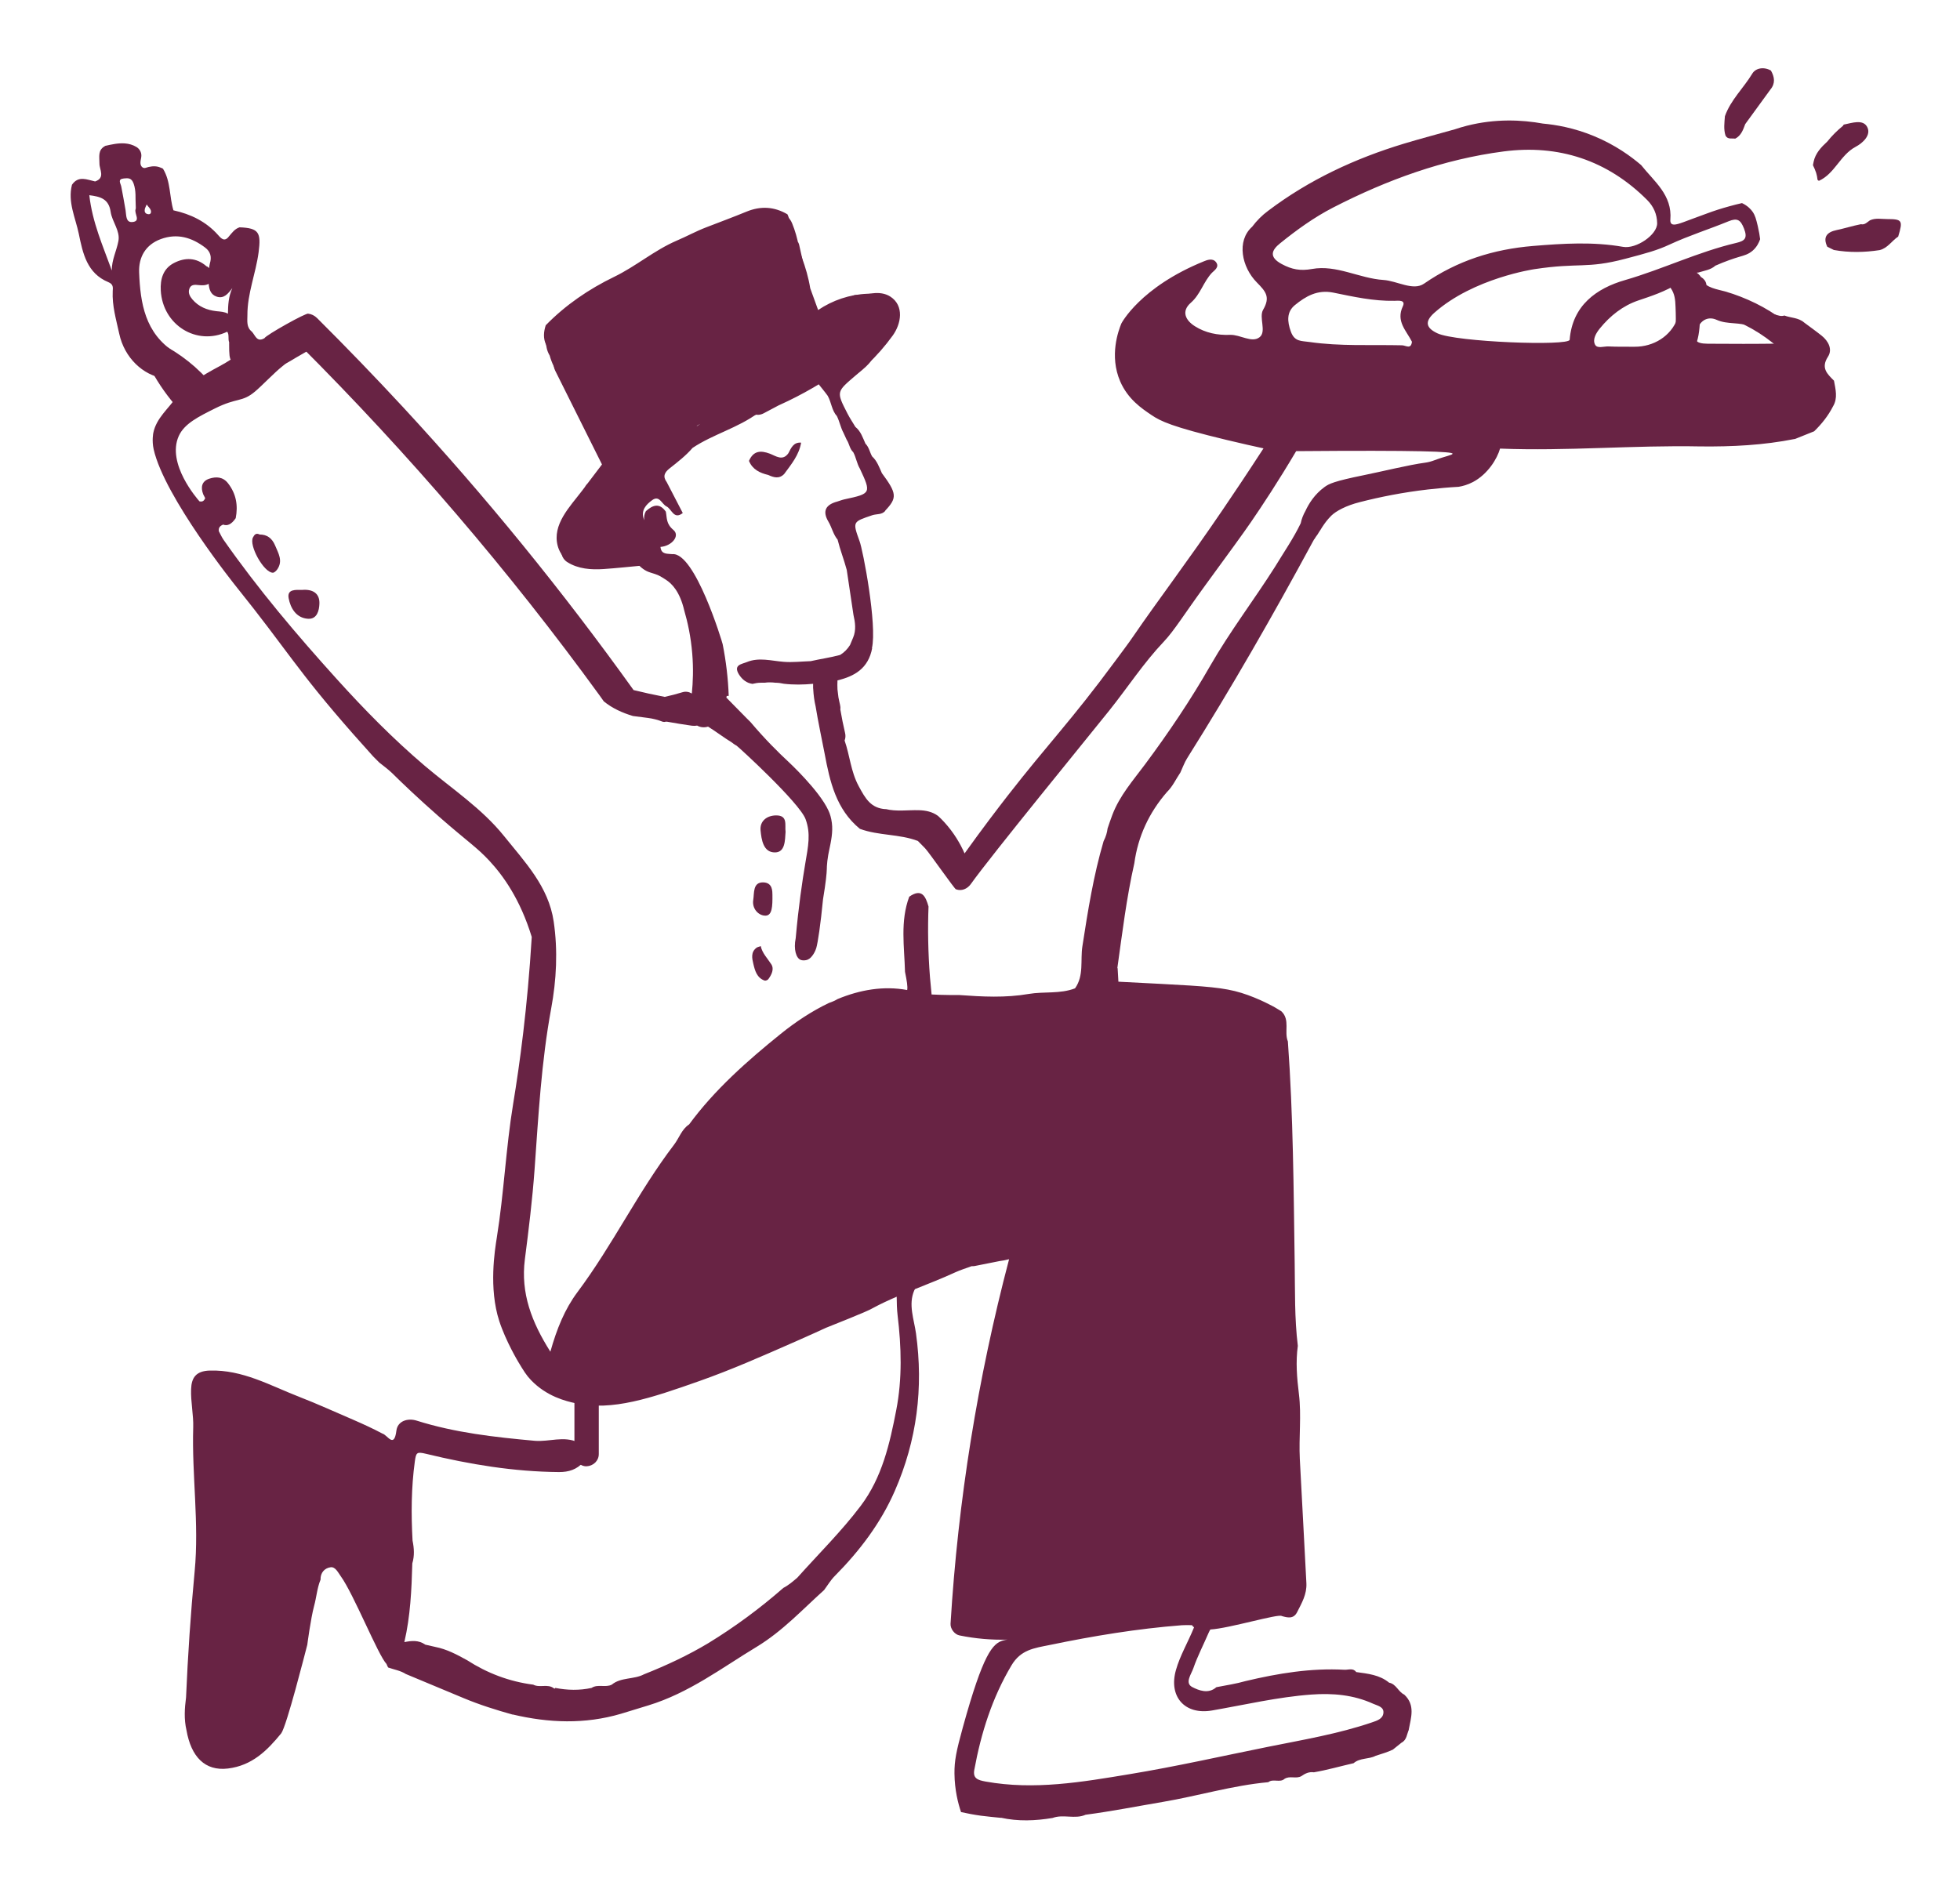 <svg xmlns="http://www.w3.org/2000/svg" xmlns:xlink="http://www.w3.org/1999/xlink" version="1.1" id="Capa_1" x="0px" y="0px" width="2117.577px" height="2040.941px" viewBox="749.25 0 2117.577 2040.941" xml:space="preserve"> <g> <path fill="#682344" d="M1369.926,1514.771c0,18.891,0,37.717,0,56.607c8.729,0,17.522,0,26.251,0c0-19.607,0-39.279,0-58.887 c0-6.84-6.058-13.418-13.158-13.158c-7.1,0.326-13.158,5.797-13.158,13.158c0,19.607,0,39.279,0,58.887 c0,6.84,6.059,13.418,13.158,13.158c7.101-0.326,13.158-5.799,13.158-13.158c0-18.891,0-37.717,0-56.607 c0-6.838-6.058-13.418-13.158-13.156C1375.983,1501.939,1369.926,1507.412,1369.926,1514.771L1369.926,1514.771z"></path> <path fill="#682344" d="M1346.541,360.376c-1.694,6.188-1.694,12.507-0.326,18.76c1.303,6.188,4.495,11.53,8.469,16.415 c6.188-6.188,12.376-12.376,18.564-18.564c-0.261-0.325-0.587-0.717-0.847-1.042c0.717,0.912,1.367,1.759,2.084,2.671 c-2.345-2.997-4.234-6.254-5.797-9.771c0.456,1.042,0.912,2.085,1.303,3.127c-1.563-3.713-2.605-7.557-3.192-11.595 c0.131,1.173,0.326,2.345,0.456,3.518c-0.064-0.651-0.13-1.303-0.195-2.02c-0.261-2.996-0.912-5.537-2.801-7.947 c-1.693-2.149-4.039-4.104-6.84-4.689c-5.472-1.238-12.051,0.781-14.852,6.058c-3.387,6.514-4.234,13.354-2.736,20.519 c1.107,5.603,4.561,11.66,9.186,15.178c2.345,1.824,4.429,3.191,7.556,3.583c2.801,0.391,5.928,0,8.338-1.563 c5.016-3.192,7.491-8.989,6.058-14.852c-1.367-5.537-2.801-11.074-4.168-16.61c-1.564-6.319-8.143-10.228-14.396-9.381 c-6.645,0.912-11.073,6.319-11.399,12.897c-0.847,17.132,5.798,34.134,17.458,46.575c4.689,5.016,13.874,5.081,18.564,0 c4.95-5.407,5.016-13.158,0-18.564c-1.043-1.173-2.085-2.28-2.997-3.518c0.717,0.911,1.368,1.759,2.085,2.67 c-2.671-3.518-4.886-7.295-6.645-11.334c0.456,1.042,0.912,2.085,1.303,3.127c-1.759-4.3-2.996-8.729-3.647-13.288 c0.13,1.172,0.325,2.345,0.456,3.518c-0.391-3.063-0.521-6.123-0.326-9.186c-8.598,1.173-17.196,2.346-25.795,3.518 c1.368,5.537,2.801,11.074,4.169,16.611c7.296-4.234,14.656-8.533,21.952-12.768c-1.043-0.782-1.889-1.693-2.736-2.671 c0.717,0.912,1.368,1.759,2.085,2.671c-0.782-1.042-1.434-2.149-1.954-3.322c0.455,1.042,0.912,2.084,1.303,3.127 c-0.586-1.368-0.978-2.736-1.238-4.234c0.131,1.173,0.326,2.345,0.456,3.518c-0.195-1.498-0.195-2.932-0.065-4.364 c-0.13,1.173-0.325,2.345-0.455,3.518c0.195-1.303,0.455-2.476,0.977-3.713c-0.456,1.042-0.912,2.084-1.303,3.127 c0.195-0.521,0.456-0.978,0.717-1.499c-8.143-2.214-16.285-4.429-24.492-6.644c0.521,5.797,1.498,11.399,3.713,16.74 c2.605,6.318,5.732,11.595,10.097,16.937c2.019,2.476,6.253,3.843,9.249,3.843c3.192,0,7.035-1.433,9.25-3.843 c2.28-2.476,3.974-5.798,3.844-9.25c-0.195-3.713-1.563-6.448-3.844-9.25c-0.13-0.13-0.261-0.325-0.391-0.455 c0.717,0.911,1.368,1.758,2.084,2.67c-1.303-1.693-2.345-3.452-3.191-5.341c0.456,1.042,0.912,2.084,1.303,3.126 c-0.912-2.149-1.498-4.299-1.824-6.644c0.131,1.172,0.326,2.345,0.456,3.518c-0.261-2.28-0.261-4.56,0-6.84 c-0.13,1.173-0.325,2.345-0.456,3.518c0.195-1.042,0.391-2.02,0.652-3.062c1.758-6.645-2.215-14.592-9.186-16.154 C1355.79,349.628,1348.495,353.275,1346.541,360.376L1346.541,360.376z"></path> <path fill="#682344" d="M1587.295,271.722c5.472,24.492,10.943,48.984,16.415,73.477c8.469-2.345,16.871-4.625,25.34-6.97 c-9.12-30.159-17.066-60.579-23.972-91.325c-1.563-6.905-9.575-11.008-16.154-9.185c-7.23,1.954-10.618,9.185-9.185,16.154 c2.931,13.94,5.797,27.88,8.729,41.885c3.062,14.852,25.469,10.943,25.795-3.518c0.391-17.392-2.671-34.915-9.25-51.004 c-2.475-6.058-7.426-10.422-14.396-9.38c-5.862,0.912-12.051,6.318-11.399,12.897c3.062,29.704,7.296,59.211,12.963,88.524 c1.368,6.97,9.705,10.943,16.154,9.185c7.296-2.02,10.487-9.185,9.185-16.155c-5.211-27.032-9.249-54.195-11.985-81.554 c-8.599,1.172-17.197,2.345-25.795,3.518c5.797,14.266,8.663,28.727,8.338,44.034c8.598-1.173,17.196-2.345,25.795-3.518 c-2.932-13.94-5.798-27.88-8.729-41.885c-8.469,2.345-16.871,4.625-25.34,6.97c6.905,30.746,14.853,61.166,23.972,91.325 c4.886,16.22,28.987,9.511,25.339-6.97c-5.472-24.492-10.943-48.984-16.415-73.477c-1.563-6.905-9.575-11.008-16.154-9.185 C1589.314,257.586,1585.731,264.817,1587.295,271.722L1587.295,271.722z"></path> <path fill="#682344" d="M912.845,400.437c8.077,14.982,18.043,28.922,29.377,41.559c4.625,5.146,13.94,5.016,18.565,0 c5.016-5.472,4.886-13.093,0-18.564c-3.257-3.647-6.449-7.426-9.445-11.27c0.716,0.912,1.368,1.759,2.084,2.671 c-6.709-8.729-12.702-17.913-17.913-27.619c-3.257-6.058-12.115-8.468-17.979-4.689 C911.411,386.432,909.327,393.987,912.845,400.437L912.845,400.437z"></path> <path fill="#682344" d="M908.479,393.597c5.212,2.541,10.228,5.406,15.178,8.469c2.476,1.563,4.82,3.191,7.23,4.819 c1.107,0.782,2.215,1.629,3.322,2.41c0.326,0.261,2.476,1.824,0.847,0.651c-1.693-1.237,0.717,0.587,0.847,0.652 c9.055,7.295,17.262,15.503,24.558,24.492c4.364,5.341,14.136,4.885,18.565,0c5.211-5.668,4.624-12.833,0-18.565 c-15.438-19.021-35.241-34.784-57.258-45.662c-6.123-3.062-14.526-1.824-17.979,4.69 C900.663,381.546,901.901,390.34,908.479,393.597L908.479,393.597z"></path> <path fill="#682344" d="M1653.216,420.238c23.385-15.438,44.034-34.784,60.449-57.518c9.25-12.768,12.768-32.374-2.605-42.275 c-5.537-3.518-12.246-4.299-18.63-3.518c-3.713,0.456-7.36,1.042-11.009,1.694c-1.498,0.26-1.433,0.26,0.261,0 c-0.716,0.064-1.433,0.13-2.149,0.195c-1.368,0.064-2.801,0.064-4.169,0c-6.84-0.456-13.419,6.318-13.158,13.158 c0.325,7.49,5.798,12.702,13.158,13.157c5.472,0.326,10.943-0.781,16.35-1.693c1.042-0.195,2.149-0.391,3.192-0.521 c-3.257,0.455-0.131,0.064,0.651,0.064c0.716,0,3.974,0.521,2.084-0.064c-2.475-0.782,2.215,1.628,0.196,0.13 c-0.782-0.195-1.434-0.586-1.89-1.237c0.978,0.977,0.912,0.847,0-0.326c0.195,0.326,0.391,0.651,0.521,0.978 c-0.587-0.717-0.782-1.563-0.717-2.476c0.456,2.41,0.717-1.563,0,0.977c-0.195,0.652-1.173,3.453-0.261,1.368 c-1.042,2.41-2.54,4.69-4.038,6.84c-0.847,1.237-1.759,2.41-2.736,3.583c1.303-1.694-1.042,1.303-1.172,1.433 c-6.84,8.468-14.331,16.48-22.343,23.841c-4.169,3.844-8.469,7.491-12.963,11.009c1.693-1.368-1.498,1.107-1.498,1.107 c-1.043,0.781-2.085,1.563-3.192,2.345c-2.476,1.759-5.016,3.518-7.556,5.211c-5.732,3.778-8.729,11.791-4.69,17.979 C1638.95,421.216,1647.093,424.277,1653.216,420.238L1653.216,420.238z"></path> <g> <g> <path fill="#682344" d="M1419.562,548.498c16.871,0,16.937-26.251,0-26.251C1402.69,522.247,1402.69,548.498,1419.562,548.498 L1419.562,548.498z"></path> </g> </g> <g> <g> <path fill="#682344" d="M1380.804,612.399c16.871,0,16.937-26.251,0-26.251C1363.868,586.148,1363.868,612.399,1380.804,612.399 L1380.804,612.399z"></path> </g> </g> <path fill="#682344" d="M1443.989,595.658c-6.449-5.797-11.204-12.376-14.07-21.235c-0.912-2.735-1.368-5.537-1.563-8.338 c-19.347,2.28-38.497,6.059-57.127,11.66c-5.341,1.629-9.901,6.84-9.641,12.637c0.261,5.472,3.843,11.53,9.641,12.638 c2.54,0.521,5.081,0.716,7.621,1.107c1.629,2.41,3.974,4.233,6.84,4.82c3.257,2.866,7.816,4.038,12.246,2.996 c5.146-1.173,10.227-2.41,15.373-3.583c2.801-0.651,5.081-2.345,6.774-4.56c2.345-0.391,4.755-0.651,7.1-1.173 c3.322-0.716,5.668-2.475,7.166-4.82C1437.605,597.092,1440.798,596.505,1443.989,595.658z"></path> <path fill="#682344" d="M1645.79,870.937c0.065,0.065,0.131,0.195,0.195,0.195L1645.79,870.937L1645.79,870.937z"></path> <path fill="#682344" d="M2730.683,411.38c-7.295-7.36-14.461-13.68-6.449-25.99c5.016-7.817,0.521-16.741-6.904-22.669 c-6.123-4.886-12.572-9.445-18.825-14.135c-6.123-5.407-14.331-4.951-21.431-7.622c-6.904,2.476-13.744-5.536-20.649-0.195 c-1.433,13.224,12.051,18.891,15.829,30.551c-26.577,0.391-52.307,0.325-78.037,0.13c-13.939-0.13-16.154-4.299-10.617-17.196 c4.104-9.511,12.376-12.182,20.193-8.664c12.051,5.472,25.273,2.02,37.454,7.491c7.947,3.518,17.263,0.978,11.27-12.181 c-3.127-5.342-10.943-1.107-13.875-6.84c-6.253-1.889-12.571-3.713-15.568-10.487c-1.823-0.326-3.713-0.717-5.536-1.042 c-11.726-3.388-24.102,1.563-35.762-2.932c2.02-5.472,9.967-10.748-2.41-15.568c-4.886-1.889-2.541-9.185,5.016-9.575 c6.253-2.02,13.027-2.736,18.174-7.361c10.813-4.755,19.672-7.751,26.121-9.641c4.885-1.433,9.51-2.605,14.07-6.514 c4.625-3.974,6.904-8.924,8.142-12.442c-0.391-3.387-1.172-8.272-2.54-14.135c-1.824-7.622-2.801-11.465-5.537-15.438 c-1.629-2.345-5.016-6.383-11.529-9.445c-4.43,0.977-8.989,2.149-13.68,3.452c-8.598,2.345-16.61,4.951-23.971,7.687 c-5.993,2.149-11.399,4.169-16.285,5.993c-13.549,5.081-19.737,7.687-22.343,5.081c-1.368-1.368-1.172-3.648-1.107-4.299 c2.215-26.772-17.522-41.233-31.593-59.016c-10.878-9.315-27.814-21.756-51.004-31.332c-21.756-8.989-41.298-12.246-55.042-13.483 c-22.669-4.104-51.265-5.537-82.271,2.345c-4.495,1.173-8.794,2.41-12.963,3.843c-18.239,5.146-36.608,9.966-54.782,15.438 c-52.893,16.024-102.464,39.019-146.823,72.565c-6.645,4.885-12.377,10.683-17.327,17.262 c-17.197,15.373-11.27,43.773,5.081,60.253c9.705,9.836,14.721,15.764,6.773,29.443c-4.885,8.338,3.974,23.58-3.843,29.703 c-8.403,6.579-20.845-2.931-31.918-2.54c-13.483,0.521-26.577-2.084-37.977-9.314c-10.161-6.384-14.981-16.155-4.364-25.404 c10.423-9.12,13.614-22.669,22.799-32.375c2.215-2.345,8.664-6.123,4.234-11.66c-3.713-4.56-9.901-1.954-12.963-0.716 c-69.113,28.075-89.176,67.224-89.176,67.224c-3.127,7.621-13.223,34.784-1.237,62.533c8.338,19.217,23.124,29.183,33.872,36.413 c9.836,6.645,21.757,12.572,81.033,26.837c16.48,3.974,30.29,7.035,39.931,9.12c-17.718,27.293-32.896,49.962-44.229,66.572 c-37.391,55.107-70.741,98.881-95.885,135.685c-6.514,9.575-13.614,18.76-20.454,28.075c-47.616,64.553-71.327,87.872-115.817,145 c-10.878,14.005-27.229,35.37-46.574,62.403c-4.56-10.357-11.399-22.278-21.887-33.742c-2.215-2.476-4.495-4.69-6.774-6.774 c-6.188-4.56-13.224-5.993-20.845-6.188c-11.985-0.326-24.102,1.693-36.021-1.303l0.391,0.195 c-16.154-0.977-22.018-11.465-29.248-24.883c-8.598-15.895-9.575-33.222-15.242-49.311c0.977-2.476,1.237-5.276,0.521-8.143 c-1.955-8.338-3.648-16.74-5.081-25.144c0-0.13-0.065-0.261-0.065-0.326c0.261-1.628,0.131-3.387-0.326-5.146 c-0.65-2.605-1.172-5.276-1.693-7.882c-0.13-0.847-0.195-1.759-0.325-2.605c-0.261-2.02-0.456-4.039-0.717-5.993 c-0.13-3.257-0.195-6.514,0-9.771c17.913-4.3,33.417-12.572,37.521-35.045l-0.326,0.391c5.862-24.883-9.705-106.633-13.418-116.013 l0.064,0.195c-7.621-21.235-7.491-20.779,13.81-28.01c4.69-1.563,10.683-0.261,14.2-5.016l-0.456,0.261 c13.354-14.07,12.897-18.761-3.713-41.104l0.261,0.326c-2.866-6.384-5.146-13.093-10.553-18.044 c-2.54-4.494-3.322-9.966-7.165-13.744c-2.932-6.448-5.017-13.419-10.878-18.108c-2.867-4.82-6.059-9.511-8.599-14.526 c-12.377-24.036-11.726-23.319,9.185-41.363c9.054-7.816,21.104-15.568,20.453-28.856c1.693-1.563,3.258-3.322,4.625-5.342 c1.629-2.279,2.671-4.885,3.453-7.556c0.911-1.824,1.758-3.713,2.475-5.603c0.651-1.107,1.368-2.214,1.889-3.387 c0.326-0.717,0.457-1.434,0.652-2.149c0.847-1.368,1.693-2.802,2.345-4.234c3.843-8.338,3.974-18.304-3.127-25.014 c-5.472-5.211-13.027-6.123-20.258-5.862c-19.151,0.717-37.586,6.97-53.35,17.588c-2.866-7.817-5.667-15.699-8.533-23.516 c-3.713-22.864-12.962-44.49-22.929-65.465c1.107-4.56,0.781-9.38-1.693-14.461c-14.266-8.338-28.857-9.185-44.229-2.866 c-14.396,5.928-29.052,11.334-43.513,16.937c-10.943,4.169-21.236,9.901-32.049,14.461c-24.036,10.357-43.904,27.684-67.484,39.083 c-27.293,13.224-52.438,30.355-73.867,52.307c-2.28,7.101-2.932,14.201,0.455,21.235c2.346,6.319,7.557,9.055,12.898,11.595 c-4.17,3.713-6.384,9.706-3.192,16.09c16.871,33.808,33.742,67.614,50.613,101.486c-5.146,6.775-10.227,13.55-15.373,20.259 c-1.368,1.433-2.476,2.866-3.322,4.43c-1.042,1.367-2.084,2.735-3.126,4.104c-12.703,16.74-32.244,36.152-25.991,59.276 c2.997,10.943,12.051,20.519,23.776,21.366c9.966,0.716,19.802-4.951,24.361-13.875c0.848-1.629,1.368-3.322,1.76-5.016 c2.801-0.717,5.731-1.824,8.793-3.713c7.621-4.755,13.484-7.947,18.239,4.689c4.038,10.684,11.985,21.888,22.929,25.209 c9.315,2.802,9.901,3.388,16.741,7.687c6.904,4.364,15.372,13.224,20.063,33.286c3.647,12.507,7.165,28.271,8.663,46.705 c1.368,16.48,0.782,31.071-0.455,43.122c-2.997-1.824-6.579-2.476-10.162-1.368c-6.318,1.954-12.702,3.583-19.15,5.016 c-11.27-2.149-22.474-4.625-33.612-7.36c-76.668-106.959-159.721-209.162-249.026-305.698c-30.29-32.7-61.23-64.748-92.823-96.211 c-2.997-2.996-6.318-4.429-9.575-4.82c-1.89-1.498-45.924,23.255-47.356,26.447c-8.338,4.95-9.901-3.192-13.68-7.101 c-5.992-4.755-4.755-11.465-4.755-17.783c-0.13-23.385,9.119-45.141,12.116-68.07c2.735-21.105,0.391-26.056-20.584-26.837 c-5.212,1.628-8.143,5.928-11.399,9.706c-4.82,6.449-8.338,2.541-11.921-1.499c-12.897-14.46-29.442-22.473-48.138-26.576 c-4.494-14.787-2.801-31.072-11.204-44.816c0.131,0.065,0.261,0.13,0.326,0.195l-0.521-0.456c0.065,0.065,0.065,0.196,0.13,0.261 c-0.391-0.586-1.953-1.042-2.54-1.303c-1.042-0.456-2.084-0.782-3.191-1.042c-2.149-0.456-4.3-0.521-6.449-0.261 c-2.28,0.261-4.429,0.782-6.579,1.499c-0.586,0.195-1.042,0.26-1.628,0.195c-1.563-0.195-2.866-1.368-3.452-2.801 c-0.717-1.628-0.587-3.518-0.326-5.341c0.326-1.759,0.781-3.518,0.781-5.342c0.065-3.713-2.149-7.36-5.341-9.25 c-3.778-2.28-8.077-3.518-12.507-3.843c-7.23-0.521-14.331,1.107-21.235,2.671c0.065-0.065,0.13-0.13,0.195-0.13l-0.391,0.195 c0.065,0,0.13,0,0.195,0c-8.272,4.429-6.123,11.66-6.188,19.151c-0.064,6.318,6.579,15.373-4.689,19.216 c-8.794-1.889-17.979-6.644-25.014,3.583c-4.756,18.63,3.713,35.436,7.36,52.893c4.364,21.301,8.859,42.797,31.983,52.372 c5.602,2.28,4.886,5.928,4.69,9.706c-0.782,15.829,3.778,30.876,7.034,45.988c5.537,25.86,25.601,44.945,48.139,48.203 c7.295,2.801,15.178,9.966,21.626-0.196c6.123-9.575,1.759-17.913-5.798-24.948c-1.303-1.237-2.735-2.214-4.233-3.191 c-31.723-20.323-36.999-52.763-38.237-86.244c-0.586-16.154,6.775-29.769,23.45-35.892c17.783-6.514,33.481-1.694,47.878,9.185 c5.928,4.495,7.23,10.357,5.08,17.262c-0.391,1.628-0.65,3.322-0.847,4.951c-0.651-0.847-1.498-1.563-2.801-2.02 c-10.943-9.51-23.124-9.771-35.24-3.452c-11.726,6.123-14.786,17.522-14.136,29.638c2.085,37.455,38.889,60.188,71.784,44.556 c2.41,3.191,0.651,7.816,2.084,11.334c0,0.847,0.065,1.693,0,2.54c0.065,20.259,0.587,20.91,20.323,19.998 c4.234-0.195,8.273-0.847,10.943,3.322c1.043,1.628,0.392,3.191-0.586,4.82c-5.211,8.663-27.554,17.652-37.52,12.832 c-22.018-10.748-36.869-1.563-49.832,15.308c-8.599,12.963-21.952,22.864-25.273,39.279c0,0-1.694,8.272,0.391,17.587 c11.595,51.786,88.914,148.062,88.914,148.062c55.76,69.373,65.27,89.893,126.696,159.722 c8.924,10.097,16.415,18.435,21.562,24.166c2.214,2.215,4.429,4.43,6.644,6.645c4.495,3.583,9.185,7.035,13.419,11.009 c11.529,11.399,28.986,28.074,51.134,47.486c30.812,26.968,40.907,33.091,54.456,47.747c14.982,16.154,33.287,41.688,45.663,82.205 c-4.625,76.408-13.028,137.574-20.063,180.175c-7.882,47.877-9.967,96.602-17.653,144.543c-2.149,13.549-8.924,54.717,2.605,90.283 c7.166,22.082,20.649,44.359,20.649,44.359c5.732,9.512,8.599,14.266,13.679,19.543c17.067,17.783,37.847,22.732,48.008,24.947 c39.67,8.795,81.815-5.602,133.73-23.906c34.59-12.18,67.484-26.707,105.525-43.447c13.289-5.863,24.167-10.813,31.527-14.199 c6.188-2.607,44.686-17.523,50.483-21.236c8.403-4.561,17.066-8.533,25.795-12.311c0.065,6.709,0.195,13.418,0.978,20.063 c4.104,34.197,5.146,68.33-1.434,102.334c-7.035,36.348-15.242,72.891-38.432,103.637c-20.584,27.293-45.532,51.914-68.526,77.645 c-4.69,3.975-9.38,8.078-15.048,11.01c-25.143,22.016-52.046,41.949-81.032,59.666c-22.018,13.225-45.337,24.102-69.504,33.678 c-10.813,5.797-24.948,2.996-34.85,11.203c-6.839,3.453-15.177-0.912-21.821,3.518c-13.027,2.867-26.121,2.541-39.148,0 l-0.651,0.783l-0.978-0.393c-6.579-5.145-15.308-0.195-22.213-3.908c-26.186-3.387-49.831-12.506-71.392-26.381 c-10.943-6.057-21.952-11.984-34.72-14.461c-3.452-0.781-6.97-1.629-10.553-2.41c-7.23-5.146-14.916-4.234-22.603-2.736 c6.514-27.879,7.816-56.475,8.599-85.07c2.475-8.209,1.953-16.416,0.26-24.623c-1.563-28.596-1.433-57.127,2.476-85.658 c1.368-9.641,2.084-10.553,12.312-8.078c47.03,11.4,94.646,19.281,143.371,19.674c10.617,0.064,19.281-2.736,26.316-10.619 c9.38-10.422,7.165-15.373-5.407-21.365c-15.633-7.49-31.396-0.455-47.16-1.824c-43.253-3.908-85.854-8.662-127.412-21.756 c-9.575-3.063-20.649,0.26-21.952,10.813c-2.476,19.738-9.641,4.625-15.047,3.193c-10.292-5.473-20.845-10.293-31.463-14.918 c-19.541-8.338-38.888-17.262-58.625-24.883c-31.332-12.182-60.971-29.377-96.536-28.336c-14.786,0.457-19.672,7.621-20.128,19.998 c-0.521,13.939,2.736,28.074,2.279,41.494c-1.563,51.85,6.515,103.244,1.564,155.422c-4.3,45.205-7.361,90.869-9.315,136.4 c-1.563,11.791-2.28,23.516,0.456,35.24c5.016,28.922,20.063,44.49,44.815,41.494c26.056-3.191,42.341-19.346,57.583-38.041 c5.863-8.078,25.665-86.244,28.141-95.689c0,0,3.647-28.076,7.36-41.949c2.605-9.381,3.192-19.281,6.97-28.4 c-0.26-7.688,4.561-12.572,10.879-13.42c5.146-0.65,7.946,5.537,11.008,9.771c14.005,19.412,40.256,85.268,49.441,94.842l0,0 c-0.131-0.064-0.196-0.129-0.326-0.26l0.326,0.326c0.455,1.172,0.977,2.41,1.693,3.646c6.383,2.281,13.354,3.322,19.086,7.035 c20.714,8.664,41.428,17.262,62.143,25.926c17.392,7.295,35.436,12.963,53.674,18.043l-0.455-0.26 c39.083,9.25,78.102,10.748,117.055-0.717c9.771-2.996,19.607-5.992,29.378-8.988c44.294-13.484,79.6-40.648,117.706-63.643 c27.685-16.871,48.984-39.994,72.436-61.1c3.777-5.082,6.97-10.617,11.464-15.113c27.098-27.357,49.767-57.387,64.813-91.781 c24.036-54.912,31.137-111.518,22.994-170.402c-2.084-15.113-8.533-31.203-1.889-46.51c0.195-0.457,0.455-0.912,0.781-1.369 c14.592-5.861,29.313-11.594,43.578-18.174c5.342-2.475,11.725-4.428,17.718-6.643c1.042,0,2.02,0.129,3.127-0.131 c8.794-1.76,17.587-3.518,26.446-5.277c3.647-0.455,7.295-1.172,10.813-2.084c-33.938,128.846-55.172,260.883-63.25,393.896 c-0.325,5.406,4.3,11.596,9.641,12.637c17.197,3.518,34.524,5.016,51.916,4.561c-1.498,0.131-3.127,0.391-4.82,0.912 c-11.334,3.256-21.496,14.33-43.383,93.605c-7.23,26.186-9.249,36.412-9.119,50.221c0.195,17.654,3.844,32.049,7.1,41.625 c6.645,1.434,13.811,2.865,21.496,3.908c7.23,0.912,14.526,1.629,21.822,2.346l-0.391-0.195c18.694,4.168,37.455,3.387,56.149,0.26 l-0.261,0.064c11.596-4.43,24.232,1.629,35.762-3.518c27.814-3.646,55.434-9.119,83.117-13.809 c38.237-6.449,75.496-17.848,114.254-21.365c5.342-4.234,12.703,1.107,17.849-3.844l-0.195,0.195 c5.603-3.582,12.376,0.326,18.044-2.865c4.038-2.867,8.338-4.951,13.549-4.17c14.461-2.475,28.596-6.578,42.927-9.836 c6.839-5.992,16.284-4.039,23.71-7.947c6.318-2.084,12.702-3.844,18.695-6.709c3.062-2.541,6.188-4.951,9.314-7.49 c5.798-2.932,5.732-9.25,8.013-14.137l-0.196,0.326c2.41-13.223,7.427-26.771-4.82-38.172c-6.448-2.996-8.663-11.398-16.35-12.896 c-10.357-8.533-23.059-9.707-35.565-11.465c-3.322-4.691-8.338-2.281-12.572-2.477c-36.282-2.018-71.653,3.844-106.763,12.182 c-10.423,2.996-21.105,4.561-31.723,6.645c-8.664,7.686-19.086,3.451-26.056-0.131c-8.403-4.363-1.042-13.875,1.172-20.322 c4.495-13.029,10.943-25.34,16.415-38.107c0.587-1.367,1.238-2.605,1.955-3.777c20.322-1.172,73.933-17.393,77.189-14.527 c6.318,1.76,12.702,3.453,16.61-4.299c4.95-9.836,10.553-19.15,9.966-31.201c-2.214-44.75-4.82-89.502-7.1-134.252 c-1.172-23.385,1.889-47.096-0.977-70.221c-2.15-17.521-3.583-34.588-1.173-52.045c-3.647-29.574-2.932-59.537-3.388-89.111 c-1.172-80.055-1.563-160.047-7.36-239.842c-4.3-10.422,2.735-23.32-7.035-32.57c-1.498-0.977-3.843-2.41-6.774-4.104 c0,0-16.937-9.77-36.412-15.764c-18.761-5.797-38.237-7.164-86.18-9.705c-18.76-0.977-34.719-1.824-46.705-2.41 c-0.26-4.951-0.586-9.902-0.847-14.852l-0.325,0.391c5.341-37.976,9.9-76.018,18.369-113.472 c3.974-29.183,15.959-54.718,35.175-76.93c6.253-6.058,9.771-14.07,14.591-21.17c2.41-5.146,4.3-10.684,7.296-15.438 c48.008-76.343,92.823-154.51,135.685-233.85c0.261-0.521,0.587-1.107,0.912-1.628c0.195-0.392,0.391-0.782,0.651-1.173 c0.065,0,0.131-0.065,0.196-0.065c1.042-1.693,2.084-3.387,3.452-5.081c0.977-1.693,2.084-3.387,3.191-5.016 c1.237-2.084,2.54-4.104,3.974-6.123c0,0,3.062-4.56,7.621-9.119c5.081-5.016,16.024-11.009,30.941-14.722 c22.017-5.667,46.64-10.553,73.607-13.679c11.464-1.303,22.473-2.28,33.09-2.866c4.3-0.717,9.706-2.149,15.438-5.146 c16.089-8.468,26.251-25.209,29.313-36.152c72.175,2.866,144.153-3.777,216.263-2.345c34.328,0.391,68.461-1.303,102.268-8.077 l-0.26,0.195c7.035-2.801,14.07-5.667,21.104-8.468c8.143-7.947,15.177-16.741,20.389-26.968 C2734.981,430.205,2732.376,420.76,2730.683,411.38z M877.214,260.257c-1.89,10.618-7.361,20.584-7.166,32.049 c-9.641-26.577-21.04-52.046-24.297-81.359c11.855,1.498,21.04,3.843,23.06,18.043 C870.374,239.673,879.167,249.313,877.214,260.257z M892.325,239.934c-7.426,0.717-6.514-7.491-7.426-12.833 c-1.498-8.533-2.931-17.001-4.625-25.469c-0.716-3.648-4.429-8.077,2.866-8.794c4.56-0.456,8.272-0.716,10.487,5.602 c2.867,8.142,1.76,16.024,2.215,22.017c0,3.192,0.326,4.56-0.064,5.537C893.889,230.684,901.901,239.021,892.325,239.934z M908.676,231.335c-2.866-0.651-3.452-2.801-2.997-5.276c0.261-1.368,1.043-2.606,2.02-5.081c2.02,2.801,3.974,4.43,4.495,6.384 C912.845,229.642,912.128,232.182,908.676,231.335z M995.506,339.01c-3.647-2.149-8.143-2.279-12.507-2.735 c-10.161-1.173-19.15-4.82-25.925-12.768c-2.671-3.191-4.755-6.84-3.322-11.204c1.628-5.146,6.123-4.689,10.161-4.233 c3.974,0.456,7.687,0.391,10.748-1.368c0.652,5.993,2.085,11.66,8.729,13.875c7.752,2.54,12.246-3.127,16.871-9.25 C996.093,320.511,995.636,329.761,995.506,339.01z M2132.185,262.993c17.979-14.526,36.803-28.14,57.452-38.758 c58.169-29.899,119.205-52.111,184.083-60.579c59.277-7.751,112.105,9.38,155.162,52.502c6.84,6.905,10.617,15.243,10.748,25.079 c0.195,12.507-22.669,28.01-36.804,25.535c-32.374-5.732-64.684-3.648-97.253-0.977c-43.057,3.583-81.814,15.894-117.771,40.712 c-11.79,8.207-29.053-2.997-43.969-3.974c-26.056-1.693-50.613-16.676-77.125-11.855c-12.572,2.28-21.822,0.521-32.7-5.341 C2119.873,277.714,2123.13,270.289,2132.185,262.993z M2274.709,369.3c-0.978,8.664-6.645,3.908-10.748,3.844 c-33.352-0.782-66.768,1.237-100.054-3.583c-8.664-1.303-15.959-0.065-19.998-11.139c-4.104-11.27-4.56-21.431,4.364-28.727 c11.66-9.511,24.297-16.937,41.429-13.483c21.691,4.429,43.513,9.314,66.051,8.858c3.974-0.065,12.507-1.303,9.119,5.928 C2257.187,347.218,2268.65,357.249,2274.709,369.3z M2026.072,1756.308c3.257-0.262,6.645-0.131,10.943-0.064 c0.651,0.846,1.368,1.693,2.28,2.344c-6.774,16.611-15.112,30.42-19.542,46.053c-8.207,28.727,9.445,48.92,39.019,43.775 c35.696-6.189,71.002-14.527,107.219-17.197c23.06-1.693,45.598,0.26,66.898,9.965c4.494,2.02,11.529,3.193,11.008,9.707 c-0.521,6.645-6.904,8.533-12.637,10.486c-36.412,12.377-74.193,18.695-111.713,26.252 c-49.832,10.031-99.468,21.301-149.625,29.572c-51.46,8.533-103.246,17.523-155.878,8.014c-8.533-1.564-13.81-3.389-12.182-12.572 c7.296-39.734,19.216-77.711,40.126-112.887c10.162-17.131,24.558-18.695,41.559-22.146 C1930.709,1767.837,1978.065,1760.021,2026.072,1756.308z M2299.201,497.298c-3.257,1.238-6.579,2.215-10.097,2.671 c-17.262,2.28-47.161,9.641-66.182,13.484c-32.439,6.579-37.846,9.38-42.535,12.767c-11.009,7.947-17.263,18.369-20.78,25.991 c-1.042,1.759-2.084,3.908-3.062,6.448c-0.847,2.215-1.563,4.495-2.02,6.84c-7.946,16.545-18.434,31.593-27.879,47.226 c-22.733,35.827-48.529,69.569-69.699,106.438c-21.235,37.13-45.141,72.63-70.676,106.959 c-12.963,17.457-27.358,33.611-35.306,54.651c-1.823,4.82-3.452,9.641-5.081,14.461c-0.521,4.495-1.889,9.055-4.299,13.744 c-10.943,37.13-17.001,75.301-22.929,113.668c-2.345,14.982,1.889,31.658-7.947,45.402c-16.22,6.252-33.612,3.256-50.026,6.057 c-25.209,4.365-50.093,2.996-75.171,1.174c-6.384,0.064-12.897,0-19.606-0.195c-3.453-0.131-6.84-0.262-10.162-0.393 c-0.651-6.123-1.238-12.375-1.759-18.76c-2.085-26.836-2.476-52.372-1.563-76.278c-3.127-11.008-7.295-20.063-20.845-10.617 c-9.901,26.576-5.276,54-4.56,81.163c1.954,9.707,3.062,15.83,2.346,19.672c-25.6-4.754-51.069-0.195-75.041,9.707 c-2.932,1.758-6.123,3.127-9.445,4.234c-18.564,8.857-36.217,20.584-52.176,33.48c-35.566,28.662-71.588,60.449-98.947,97.84 c-7.946,5.08-10.748,14.721-16.35,22.016c-38.563,50.549-66.182,108.262-104.223,159.135c-13.81,18.5-22.408,39.801-29.313,64.424 c-20.128-31.789-32.244-63.186-27.554-99.793c4.169-32.309,8.143-64.748,10.487-97.188c4.169-58.105,7.296-116.209,17.913-173.727 c5.732-30.941,7.36-62.729,2.736-94.191c-5.537-37.781-31.202-64.358-53.675-92.368c-24.102-29.964-56.28-51.004-85.268-75.561 c-34.133-28.987-65.465-60.905-95.299-93.931c-43.382-48.008-85.332-97.514-122.526-150.732c-1.954-2.866-3.388-6.123-5.016-9.185 c-0.586-4.169,1.759-5.862,4.625-7.165c4.43,1.823,9.054-0.131,13.614-6.905c2.67-13.679,0.521-26.316-8.208-37.585 c-5.536-7.23-12.962-7.491-20.323-5.081c-8.207,2.671-9.51,9.25-6.579,16.871c0.717,1.368,1.498,2.801,2.149,4.169 c-1.042,2.41-2.475,4.299-6.188,3.452c-2.215-2.475-35.762-40.712-22.408-70.546c6.058-13.549,21.626-21.04,38.822-29.703 c24.428-12.246,29.313-6.514,43.383-18.239c7.817-6.514,21.04-20.584,29.704-27.423c0.261-0.196,3.062-2.41,6.644-5.603 c3.518-3.191,5.603-4.56,6.971-6.97c2.345-4.169,4.429-8.989,5.211-10.487c117.706,117.706,226.293,244.207,324.002,378.784 c1.498,2.085,2.996,4.234,4.494,6.318c9.25,7.557,19.998,12.377,31.463,15.829c5.406,0.717,10.813,1.433,16.22,2.084 c5.602,0.717,10.943,2.15,15.894,4.104c0.586,0.064,1.107,0.195,1.693,0.26c0.652-0.13,1.303-0.195,1.955-0.325 c0.391,0,0.847,0.065,1.237,0.065c8.858,1.563,17.783,3.062,26.707,4.299c1.889,0.261,3.843,0.195,5.732-0.13 c3.452,2.019,7.882,2.345,11.725,1.107c8.729,5.406,16.871,11.725,25.6,17.066c0.782,0.455,1.434,1.107,2.149,1.628 c1.563,1.107,2.866,1.759,2.997,1.824c1.563,0.847,68.136,61.752,74.649,79.535c5.732,15.698,2.866,28.921-0.391,48.138 c-3.192,18.89-7.23,46.118-10.293,80.446c-2.475,12.05,0.457,21.691,5.537,23.515c1.629,0.586,4.756,0.848,7.687-0.455 c2.41-1.107,3.778-2.867,5.146-4.691c0.195-0.195,2.671-3.646,3.843-7.686c1.693-5.732,4.69-25.535,7.296-52.632 c3.126-18.891,3.974-27.944,4.104-32.765c0-0.978,0.065-4.3,0.586-8.729c0.587-5.016,1.368-8.663,1.694-10.292 c2.41-11.334,4.429-20.909,3.191-30.811c-0.717-5.732-2.084-9.901-3.647-13.288c-9.967-21.952-43.448-52.958-43.448-52.958 c-10.487-9.706-24.818-23.841-40.973-42.927c-0.912-0.651-22.668-23.06-25.925-26.251c0.13-0.587,0.261-1.173,0.391-1.759 c0.716,0,1.433-0.131,2.149-0.131c-0.651-18.694-2.866-37.324-6.514-55.759c-0.456-2.345-29.899-99.728-54.392-97.383 c-5.341-0.651-11.79,0.586-12.767-7.36l0.064,0.064l-0.13-0.456v-0.064l0,0c12.312-0.912,21.431-12.051,14.005-18.305 c-8.077-6.84-6.84-12.767-8.208-19.802c-6.97-9.901-14.2-7.101-21.561-0.521c-1.759,3.191-2.149,6.449-1.824,9.771 c-0.13-0.391-0.261-0.716-0.391-1.107c-3.452-9.705,2.605-15.959,9.119-20.648c7.817-5.603,10.228,4.364,15.373,6.84 c5.667,2.735,7.817,14.786,17.588,7.165c-5.798-11.139-11.53-22.277-17.327-33.417c-4.494-6.123-2.476-10.422,3.127-14.852 c8.729-6.904,17.522-13.679,24.817-22.146c22.343-14.853,48.985-21.562,70.677-37.651c5.211-10.552-0.195-14.721-9.901-15.633 c-8.143-0.782-16.024,0.195-22.604,5.862c-4.038,3.127-8.989,4.951-12.897,8.338c-5.081,5.928-12.116,9.25-18.305,13.939 c-0.977,0.651-1.823,1.238-2.605,1.824c0.065-0.326,0.651-0.912,1.629-1.498c6.449-4.886,14.07-8.403,19.477-14.917 c3.452-2.932,7.816-4.43,11.334-7.23c4.756-3.583,10.879-5.667,13.028-12.051c0.911-4.299,4.429-2.996,7.165-3.257 c19.998-8.012,39.214-17.979,59.993-24.167c2.345-0.195,4.69-0.325,7.101-0.521c5.602,11.725,14.852,20.844,22.277,31.201 l-0.326-0.391c3.974,7.035,4.234,15.764,10.031,22.017l-0.13-0.13c2.866,5.797,3.974,12.246,7.035,17.913 c1.172,2.476,2.28,4.951,3.452,7.491c2.866,4.234,3.191,9.901,7.165,13.549c3.062,5.667,3.844,12.246,7.165,17.783 c12.377,26.381,12.051,26.968-16.219,33.025c-2.801,0.586-5.407,1.629-8.143,2.476c-12.312,3.257-16.61,10.097-9.641,21.756 c3.778,6.384,5.211,14.005,10.162,19.737l-0.261-0.325c2.735,11.073,6.97,21.756,9.901,32.765c2.41,16.154,4.82,32.309,7.23,48.464 c1.889,8.207,3.061,16.479-0.326,24.622c-1.107,2.671-2.28,5.342-3.387,8.077c-2.736,4.364-6.254,8.013-10.684,10.683 c-10.487,2.866-21.235,4.3-31.788,6.71c-9.771,0.325-19.606,1.498-29.247,0.717c-13.354-1.043-26.707-5.146-39.865,0.325 c-5.342,2.215-14.591,2.866-8.599,13.028c3.909,6.253,8.794,9.641,14.787,10.487c2.931-0.717,5.928-1.238,9.119-1.238h4.039 c3.843-0.586,7.751-0.456,11.659,0c3.127,0,6.188,0.456,9.12,1.107c10.552,1.238,21.104,1.043,31.593,0.065 c0,1.368-0.065,2.671,0,4.039c0,0.13-0.065,0.26,0,0.391c0,0.456,0.13,0.912,0.13,1.368c0.325,6.318,1.173,12.637,2.605,18.76 c1.759,11.79,8.858,46.313,9.706,50.809c5.667,30.42,12.441,60.318,38.106,81.358c20.258,7.491,42.471,5.407,62.663,13.093 c2.605,2.671,5.212,5.342,7.817,7.947c4.56,4.82,32.83,45.532,33.351,44.295c5.993,2.279,12.246-0.456,15.959-5.603 c22.082-31.006,126.045-158.093,149.69-187.665c19.737-24.688,36.999-51.33,58.886-74.39 c11.334-11.985,21.756-29.313,45.337-61.621c26.642-36.479,40.126-54.912,48.528-67.159c12.572-18.304,29.769-44.359,49.115-77.06 c134.316-1.106,168.905,0.521,168.971,2.736C2318.612,491.762,2311.057,492.869,2299.201,497.298z M2338.415,493.064 c-3.192-3.322-6.645-4.039-10.162-3.908c3.452-0.847,6.904-1.954,10.357-3.844c3.257-0.064,6.514-0.195,9.836-0.325 C2345.385,487.332,2342.192,489.872,2338.415,493.064z M2445.112,367.15c-0.586,7.035-122.982,2.54-142.915-6.97 c-11.725-5.537-14.461-12.246-3.322-22.147c42.341-37.585,108.196-47.161,108.196-47.161c48.594-7.36,56.085-0.13,98.1-11.204 c22.929-6.058,34.328-9.054,48.138-15.503c20.649-9.575,42.471-16.415,63.576-25.078c9.315-3.778,12.897-1.563,16.61,7.947 c4.039,10.422,0.847,13.289-8.272,15.438c-41.298,9.706-79.535,28.4-120.247,40.191 C2474.1,311.521,2448.044,330.086,2445.112,367.15z M2561.451,344.547c-7.035,18.695-25.6,30.29-46.249,30.159 c-9.314-0.064-18.76,0.131-28.074-0.325c-5.016-0.261-12.313,2.735-14.657-2.085c-2.866-5.797,1.434-12.637,5.212-17.326 c11.139-13.68,24.883-24.623,41.623-30.29c14.266-4.82,28.597-9.38,44.1-18.956 C2562.754,320.511,2565.815,332.887,2561.451,344.547z"></path> <path fill="#682344" d="M1029.77,577.615c-4.169-2.149-5.798,0.586-7.165,3.062c-4.756,8.533,11.529,37.976,21.365,38.236 c1.628,0.065,3.777-2.084,4.95-3.778c6.188-9.119,1.107-17.131-2.41-25.6C1043.123,581.458,1037.651,577.615,1029.77,577.615z"></path> <path fill="#682344" d="M1075.822,637.478c-6.839,0-16.61-1.172-14.722,8.989c1.955,10.618,8.143,21.431,20.976,22.213 c9.901,0.586,11.985-9.25,12.246-16.024C1094.908,641.061,1086.962,636.565,1075.822,637.478z"></path> <path fill="#682344" d="M1576.417,989.49c7.165-0.196,7.491-10.228,7.36-22.408c-0.13-2.996,0.717-13.549-10.292-13.549 c-11.008,0-9.25,11.725-10.422,18.89C1561.5,981.934,1568.796,989.686,1576.417,989.49z"></path> <path fill="#682344" d="M1571.141,1022.384c-2.41,0.912-3.647,1.107-4.495,1.76c-6.448,4.756-4.885,11.66-3.452,17.588 c1.694,7.164,3.778,14.982,12.116,17.912c1.042,0.391,3.257-0.52,4.039-1.498c3.518-4.82,6.514-10.813,3.257-16.023 C1578.437,1035.609,1572.77,1030.136,1571.141,1022.384z"></path> <path fill="#682344" d="M1587.621,881.163c-10.097,0.131-17.588,6.318-16.676,16.154c0.978,9.901,2.866,24.102,15.764,23.842 c10.878-0.195,10.618-12.897,11.269-22.213C1597.001,891.65,1600.779,881.033,1587.621,881.163z"></path> <path fill="#682344" d="M2623.985,149.846c6.448-3.322,8.533-9.641,10.813-15.764c9.055-12.442,18.108-24.883,27.229-37.39 c5.537-6.644,4.429-13.549,0.521-20.454c-7.687-4.364-16.479-2.736-20.128,3.322c-9.445,15.633-23.319,28.401-29.573,45.988 c-0.521,7.035-1.563,14.07,0.651,20.975C2615.907,151.019,2620.337,149.195,2623.985,149.846z"></path> <path fill="#682344" d="M2759.8,242.278c-8.924,1.759-17.522,4.495-26.381,6.384c-10.031,2.084-15.113,7.296-9.967,17.979 c2.346,1.172,4.69,2.345,7.101,3.518c16.479,2.931,32.96,2.671,49.44,0.13c8.664-2.15,13.158-10.032,20.063-14.657 c5.276-17.392,4.43-18.89-12.051-18.89c-6.123,0-12.506-1.433-18.5,1.368C2766.509,240.064,2764.034,243.256,2759.8,242.278z"></path> <path fill="#682344" d="M2766.509,137.144c-4.56-8.533-16.284-4.299-25.078-2.541c-0.456,0.065-0.717,0.912-1.043,1.368 c-6.252,5.081-11.92,10.683-16.936,17.001c-6.645,6.123-12.832,12.572-14.787,21.887c-0.26,1.238-0.521,2.476-0.716,3.648 c1.368,2.736,2.54,5.537,3.452,8.273c0.781,2.475,1.238,5.016,1.498,7.556c0.457,0.391,0.912,0.782,1.434,1.107 c17.262-7.751,22.994-27.879,39.734-36.804C2761.429,154.797,2771.329,146.068,2766.509,137.144z"></path> <path fill="#682344" d="M1579.218,513.258c5.928,2.735,11.855,4.56,17.262-1.043c7.687-10.487,16.09-20.519,18.305-33.872 c-8.273-0.651-10.748,5.667-13.744,11.399c-6.188,8.859-13.614,2.996-19.868,0.586c-10.292-3.908-17.979-3.191-22.733,7.752 C1562.282,507.395,1570.163,511.107,1579.218,513.258z"></path> <path fill="#682344" d="M1492.908,662.947"></path> <path fill="#682344" d="M2339.652,469.354c-8.208,11.529-16.415,23.06-24.558,34.589c-1.889,2.605-2.149,7.101-1.303,10.097 c0.847,3.062,3.192,6.318,6.059,7.816c3.061,1.629,6.709,2.41,10.096,1.303c3.388-1.107,5.798-3.126,7.817-6.058 c8.207-11.529,16.415-23.06,24.558-34.589c1.889-2.605,2.149-7.101,1.303-10.097c-0.848-3.062-3.192-6.318-6.059-7.816 c-3.062-1.629-6.709-2.41-10.097-1.303C2344.082,464.403,2341.737,466.423,2339.652,469.354L2339.652,469.354z"></path> <path fill="#682344" d="M1010.228,380.113c-1.107,0.912-2.149,1.889-3.322,2.671c2.541-1.759-0.651,0.521-1.172,0.847 c-2.15,1.563-4.365,3.126-6.58,4.56c-4.104,2.735-8.402,5.211-12.701,7.556c-9.511,5.146-18.826,10.032-27.229,16.937 c-4.299,3.518-4.951,11.399-2.084,15.894c3.452,5.342,8.793,6.971,14.852,6.059c23.319-3.518,43.708-16.676,62.924-29.573 c5.732-3.778,8.729-11.726,4.69-17.979c-3.647-5.667-11.855-8.794-17.979-4.69c-9.185,6.123-18.369,12.246-28.14,17.327 c-2.28,1.173-4.625,2.346-7.035,3.452c-0.652,0.261-1.238,0.587-1.89,0.848c1.563-0.651,1.629-0.717,0.261-0.131 c-1.303,0.456-2.541,0.978-3.844,1.434c-5.211,1.823-10.552,3.191-16.023,4.038c4.234,7.296,8.533,14.656,12.768,21.952 c1.106-0.912,1.042-0.847-0.262,0.13c0.521-0.391,1.107-0.847,1.629-1.237c0.978-0.717,1.954-1.368,2.996-2.02 c2.15-1.368,4.365-2.671,6.645-3.908c4.234-2.345,8.533-4.495,12.768-6.774c9.705-5.342,18.76-11.725,27.293-18.825 c5.342-4.364,4.886-14.07,0-18.564C1023.125,374.967,1015.895,375.423,1010.228,380.113L1010.228,380.113z"></path> <path fill="#682344" d="M1050.027,395.877c6.84-1.629,12.963-5.862,18.956-9.38c5.602-3.192,11.139-6.449,16.74-9.641 c2.866-1.629,5.146-4.69,6.059-7.817c0.846-3.126,0.455-7.295-1.304-10.097c-3.843-5.992-11.595-8.402-17.978-4.689 c-4.951,2.866-9.836,5.667-14.787,8.533c-4.755,2.735-9.445,5.862-14.396,8.077c1.042-0.456,2.084-0.912,3.126-1.303 c-1.107,0.456-2.215,0.847-3.321,1.107c-6.645,1.628-11.335,9.575-9.185,16.154 C1036.088,393.662,1042.862,397.636,1050.027,395.877L1050.027,395.877z"></path> <g> <g> <path fill="#682344" d="M1362.175,607.448c11.659,7.426,25.795,8.403,39.278,7.491c14.2-0.977,28.466-2.54,42.666-3.843 c6.84-0.651,13.484-5.603,13.158-13.158c-0.325-6.579-5.798-13.81-13.158-13.158c-13.419,1.237-26.772,2.54-40.19,3.647 c-5.732,0.456-11.399,0.651-17.132,0.261c-3.778-0.261,2.41,0.586-1.303-0.195c-1.563-0.325-3.062-0.651-4.625-1.107 c-0.586-0.195-3.713-1.498-1.303-0.325c-1.433-0.651-2.801-1.434-4.169-2.346c-5.797-3.713-14.721-1.433-17.979,4.69 C1354.032,595.984,1355.921,603.54,1362.175,607.448L1362.175,607.448z"></path> </g> </g> <g> <g> <path fill="#682344" d="M1576.938,389.362c-30.095,13.289-59.146,28.792-86.896,46.51c-12.637,8.077-4.494,27.229,10.097,23.972 c20.259-4.495,38.563-15.96,56.802-25.535c19.411-10.227,38.888-20.453,58.3-30.615c-4.43-7.556-8.859-15.112-13.224-22.668 c-26.576,15.764-52.828,31.787-76.864,51.264c-9.836,8.013,0.782,26.968,12.768,21.952c29.508-12.441,58.43-26.056,86.635-41.168 c15.047-8.077,1.824-29.834-13.224-22.668c-19.997,9.51-39.604,19.737-58.885,30.615c-15.048,8.468-1.824,29.442,13.223,22.668 c23.189-10.356,45.923-21.756,68.201-34.067c14.852-8.208,1.758-30.354-13.224-22.668c-22.994,11.79-45.532,24.557-67.419,38.236 c-12.051,7.556-4.43,29.378,10.097,23.971c25.6-9.444,50.157-21.235,73.347-35.565c14.396-8.924,1.693-30.615-13.224-22.669 c-20.779,11.009-41.559,22.018-62.338,33.026c4.429,7.556,8.858,15.112,13.224,22.668c29.117-15.829,58.234-31.657,87.352-47.421 c14.852-8.077,1.628-30.746-13.224-22.669c-29.117,15.829-58.234,31.658-87.352,47.422c-14.852,8.077-1.694,30.55,13.224,22.668 c20.779-11.009,41.559-22.017,62.338-33.025c-4.43-7.557-8.859-15.112-13.224-22.668c-21.3,13.157-43.644,24.231-67.093,32.895 c3.387,8.013,6.773,16.024,10.096,23.972c21.952-13.744,44.426-26.446,67.42-38.237c-4.43-7.556-8.859-15.111-13.224-22.668 c-22.212,12.312-45.011,23.646-68.2,34.067c4.429,7.557,8.858,15.112,13.223,22.669c19.281-10.878,38.889-21.105,58.886-30.615 c-4.43-7.557-8.858-15.112-13.224-22.669c-26.186,14.07-52.958,27.033-80.381,38.563c4.233,7.296,8.533,14.656,12.767,21.952 c22.213-18.044,46.966-32.635,71.523-47.161c14.591-8.663,1.693-30.55-13.224-22.668c-18.5,9.706-36.999,19.477-55.498,29.183 c-17.066,8.988-34.264,20.128-53.284,24.297c3.387,8.012,6.774,16.023,10.097,23.971c27.749-17.718,56.736-33.221,86.896-46.509 c6.514-2.866,8.012-12.312,4.69-17.979C1591.008,387.344,1583.452,386.497,1576.938,389.362L1576.938,389.362z"></path> </g> </g> <g> <g> <path fill="#682344" d="M2561.126,314.844c3.126,4.299,6.318,8.599,9.445,12.897c8.924,12.116,26.576,4.95,23.971-10.097 c-0.586-3.583-1.238-7.101-1.824-10.683c-1.107-6.318-8.533-10.292-14.396-9.38c-6.709,0.977-10.943,6.188-11.399,12.897 c-0.261,3.908,0.261,7.816,1.563,11.529c8.468-2.345,16.871-4.625,25.339-6.97c-1.758-4.234-3.518-8.468-5.275-12.637 c-2.736-6.514-8.664-11.204-16.155-9.185c-6.579,1.824-11.399,9.38-9.185,16.155c9.055,27.293,39.931,28.075,62.533,37.846 c22.147,9.511,41.82,23.775,58.234,41.363c11.53,12.441,30.029-6.188,18.565-18.564c-16.024-17.262-35.306-31.788-56.411-42.21 c-10.683-5.212-21.821-9.641-33.221-12.897c-7.491-2.15-21.496-3.909-24.361-12.507c-8.469,2.345-16.871,4.625-25.34,6.97 c1.759,4.234,3.518,8.468,5.276,12.637c2.735,6.514,8.663,11.204,16.154,9.185c6.449-1.759,11.53-9.445,9.185-16.154 c-0.847-2.41-0.781-2.02-0.651-4.56c-8.599,1.172-17.196,2.345-25.795,3.518c0.587,3.582,1.237,7.1,1.824,10.683 c8.012-3.388,16.024-6.774,23.971-10.097c-3.126-4.299-6.318-8.598-9.445-12.897c-4.169-5.732-11.399-8.533-17.979-4.69 C2560.214,300.188,2556.956,309.111,2561.126,314.844L2561.126,314.844z"></path> </g> </g> <g> <g> <path fill="#682344" d="M2554.351,311.392c4.3,6.188,4.886,12.571,5.146,20.323c0.261,8.272,0.847,17.132-0.847,25.209 c-3.192,15.633-14.461,27.163-25.535,38.627c-11.725,12.182,6.774,30.746,18.565,18.564 c14.266-14.786,28.986-31.071,32.635-52.046c1.889-10.813,1.823-21.887,1.367-32.765c-0.521-10.878-2.345-22.018-8.663-31.137 c-4.038-5.797-11.529-8.468-17.979-4.69C2553.309,296.8,2550.313,305.529,2554.351,311.392L2554.351,311.392z"></path> </g> </g> </g> </svg>
